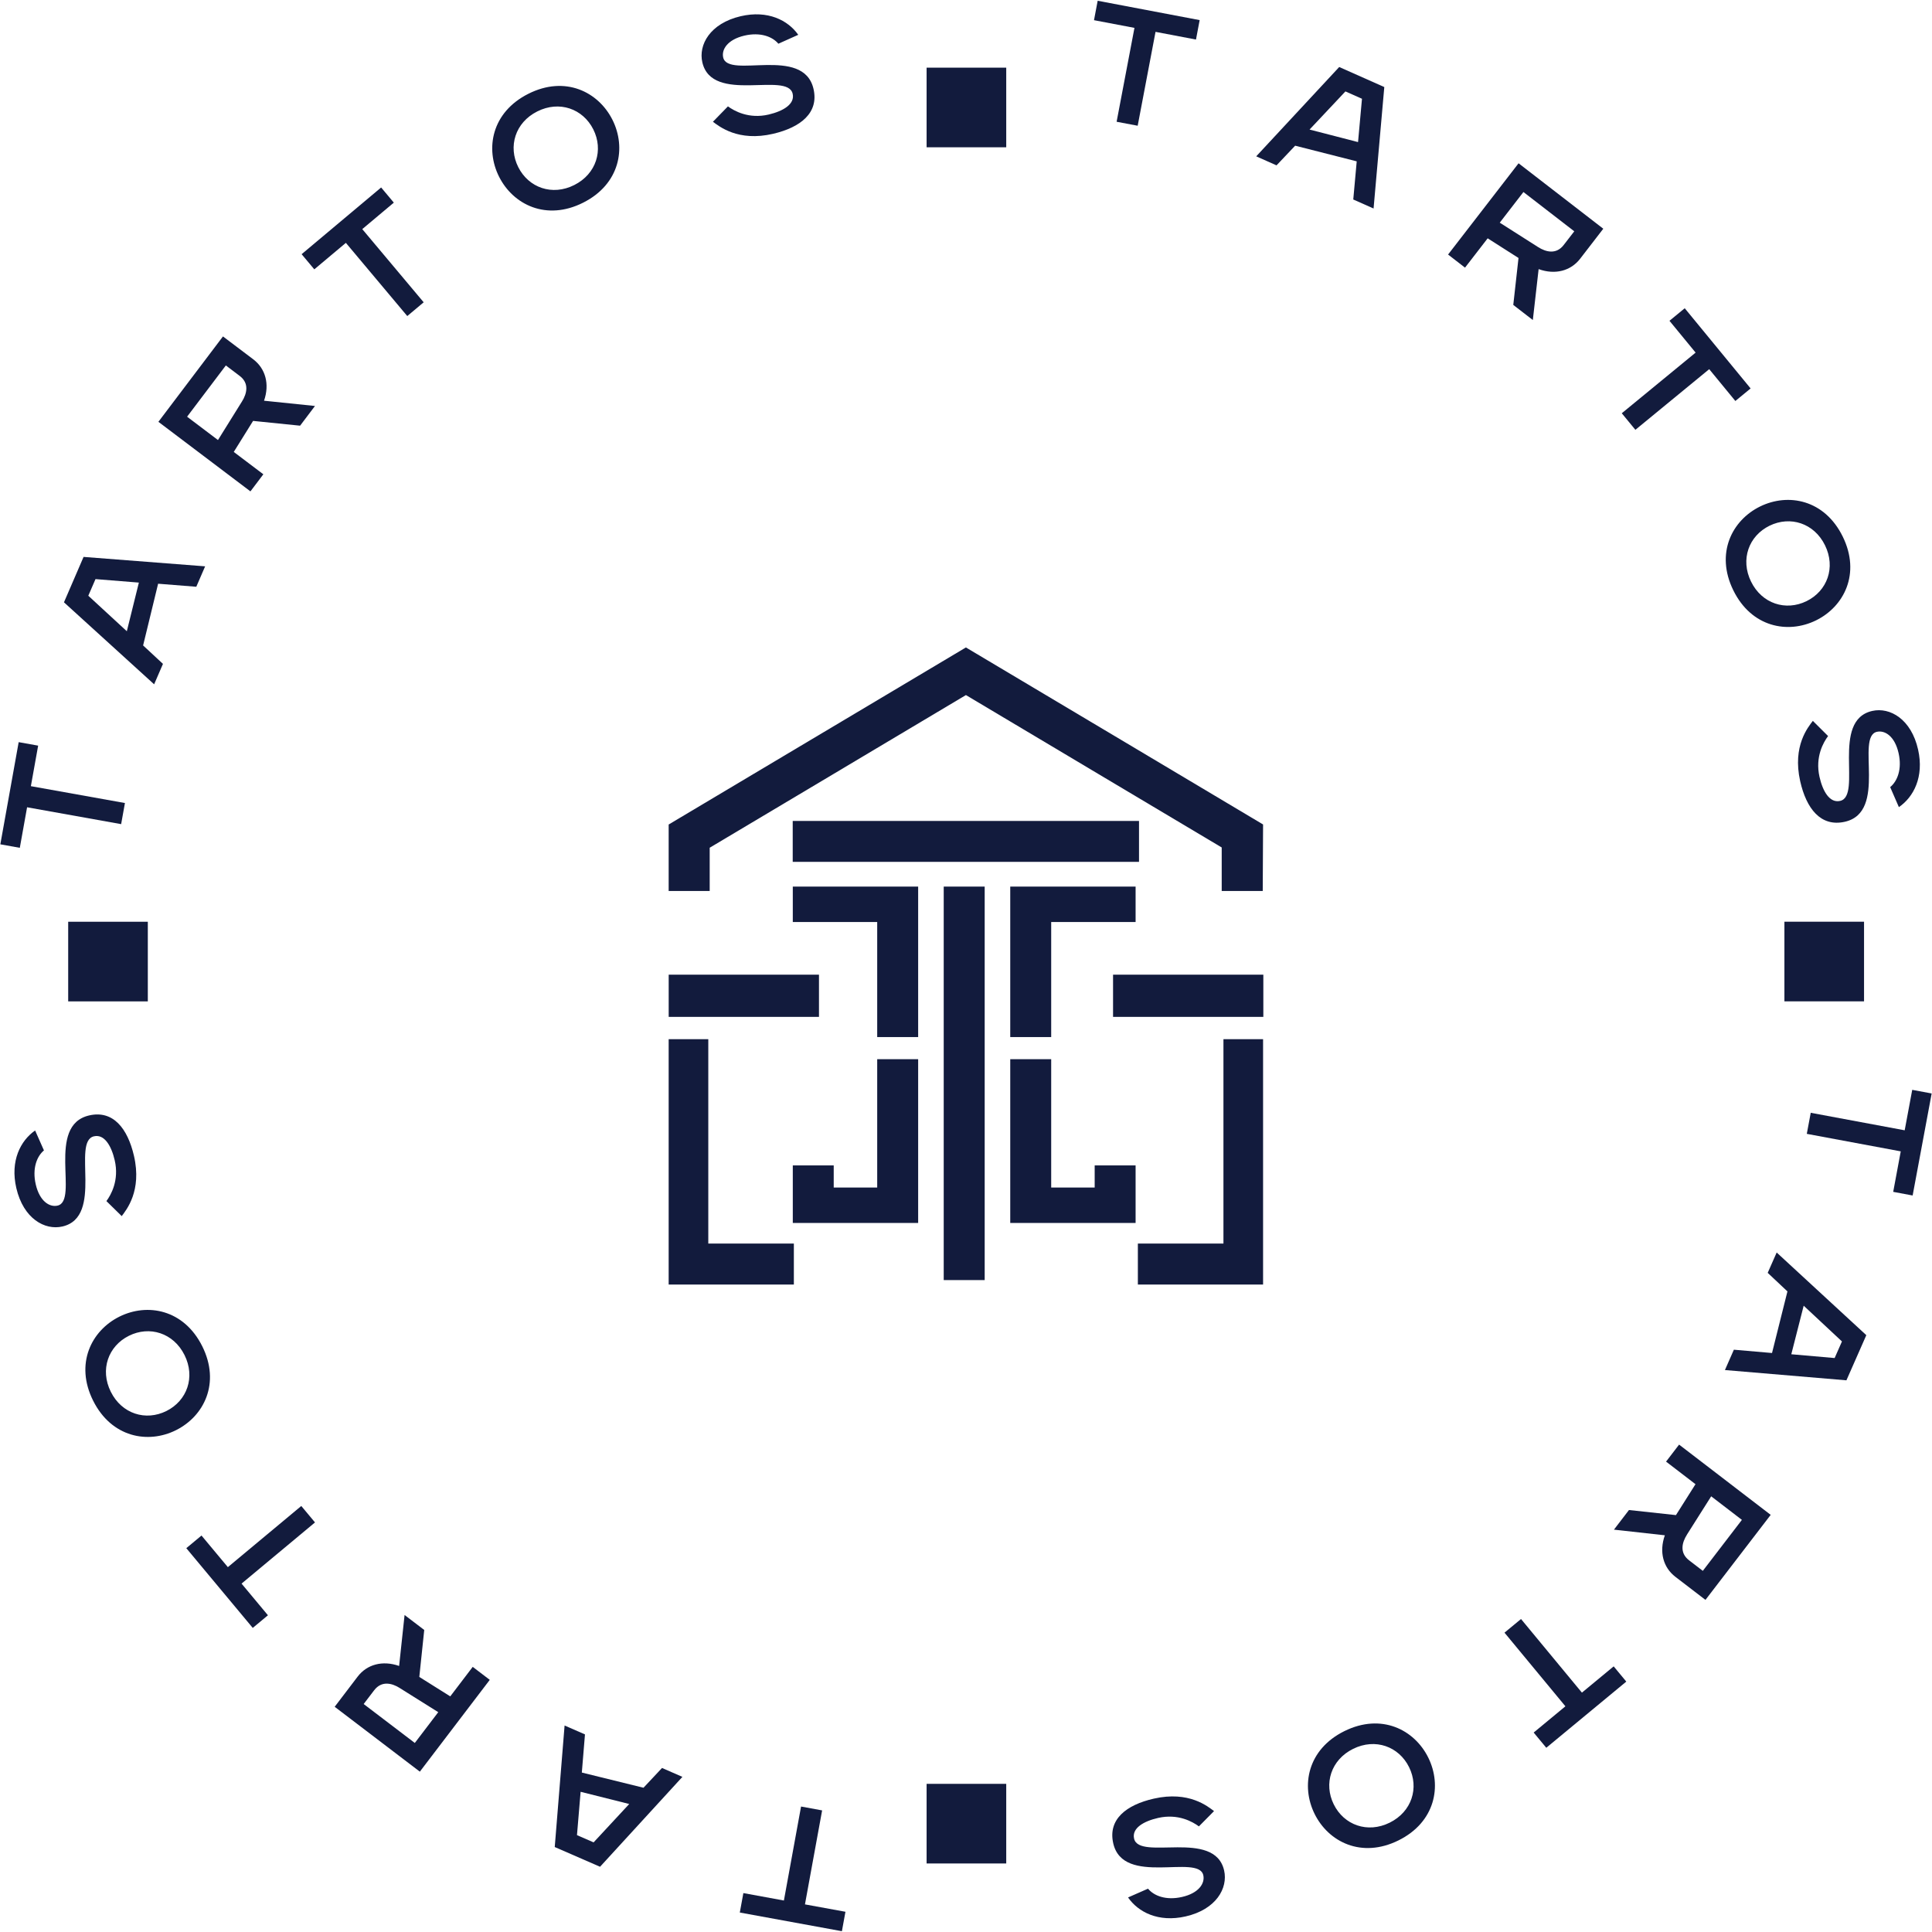 <?xml version="1.0" encoding="UTF-8"?> <svg xmlns="http://www.w3.org/2000/svg" width="200" height="200" viewBox="0 0 200 200" fill="none"><g clip-path="url(#clip0_39_42)"><path d="M90.808 122.933H86.306V120.643H82.07V122.933V123.623V126.6H86.306H90.808H95.047V124.309V123.623V109.647H90.808V122.933Z" fill="#121B3D"></path><path d="M95.047 91.78H82.07V95.447H86.306H90.808V107.357H95.047V94.757V91.78Z" fill="#121B3D"></path><path d="M113.321 122.933H108.819V109.647H104.58V123.623V124.31V126.6H108.819H113.321H117.557V123.623V122.933V120.643H113.321V122.933Z" fill="#121B3D"></path><path d="M104.58 91.78V94.757V107.357H108.819V95.447H113.321H117.557V91.78H104.58Z" fill="#121B3D"></path><path d="M97.694 108.859V112.874V132.514H101.934V112.874V108.859V91.78H97.694V108.859Z" fill="#121B3D"></path><path d="M97.09 89.219H100.627H117.91V84.984H100.627H97.09H82.062V89.219H97.09Z" fill="#121B3D"></path><path d="M73.467 87.757L86.286 80.121L89.329 78.306L99.992 71.953L110.655 78.306L113.698 80.121L126.471 87.729V92.235H130.718L130.753 85.349L115.867 76.478L112.824 74.667L100.228 67.165L99.992 67.023L99.753 67.165L87.161 74.667L84.118 76.478L69.22 85.353V92.235H73.467V87.757Z" fill="#121B3D"></path><path d="M73.322 107.576H69.22V128.733V132.976H73.322H82.18V128.733H73.322V107.576Z" fill="#121B3D"></path><path d="M126.651 128.733H117.792V132.976H126.651H130.753V128.733V107.576H126.651V128.733Z" fill="#121B3D"></path><path d="M115.223 105.267H130.78V100.898H115.223V105.267Z" fill="#121B3D"></path><path d="M69.223 105.267H84.78V100.898H69.223V105.267Z" fill="#121B3D"></path><path d="M117.439 2.886L113.251 2.09L113.631 0.078L124.188 2.082L123.808 4.094L119.62 3.298L117.773 13.016L115.592 12.604L117.439 2.886Z" fill="#121B3D"></path><path d="M138.627 6.933L143.302 9.012L142.192 21.584L140.09 20.651L140.447 16.702L134.074 15.082L132.145 17.118L130.043 16.184L138.635 6.937L138.627 6.933ZM140.584 14.71L140.992 10.224L139.278 9.463L135.565 13.412L140.588 14.71H140.584Z" fill="#121B3D"></path><path d="M157.199 16.902L165.972 23.678L163.576 26.784C162.607 28.039 160.995 28.478 159.278 27.859L158.678 33.129L156.654 31.565L157.195 26.706L154.003 24.671L151.658 27.706L149.905 26.349L157.203 16.902H157.199ZM159.227 25.58C160.023 26.086 161.094 26.376 161.874 25.361L162.968 23.945L157.705 19.878L155.254 23.051L159.227 25.58Z" fill="#121B3D"></path><path d="M175.529 36.502L172.823 33.208L174.403 31.91L181.223 40.212L179.643 41.51L176.937 38.216L169.294 44.494L167.886 42.78L175.529 36.502Z" fill="#121B3D"></path><path d="M182.204 52.431C185.114 51.004 188.882 51.718 190.761 55.549C192.639 59.377 190.898 62.796 187.988 64.224C185.078 65.651 181.31 64.937 179.431 61.106C177.553 57.279 179.294 53.859 182.204 52.431ZM187.012 62.231C189.157 61.18 190.051 58.745 188.925 56.451C187.8 54.153 185.325 53.373 183.18 54.423C181.035 55.474 180.141 57.91 181.267 60.204C182.392 62.502 184.867 63.282 187.012 62.231Z" fill="#121B3D"></path><path d="M187.667 74.627L189.243 76.196C188.772 76.828 187.886 78.337 188.353 80.416C188.69 81.914 189.404 83.153 190.486 82.91C192.816 82.388 189.49 74.569 193.816 73.596C195.647 73.184 197.851 74.439 198.561 77.6C199.196 80.431 198.09 82.514 196.572 83.553L195.671 81.482C196.408 80.879 196.918 79.631 196.541 77.965C196.149 76.216 195.129 75.573 194.298 75.757C192.051 76.259 195.459 84.063 190.969 85.071C188.47 85.631 186.988 83.69 186.353 80.863C185.533 77.2 187.192 75.255 187.663 74.627H187.667Z" fill="#121B3D"></path><path d="M197.172 117.012L197.953 112.82L199.965 113.196L197.996 123.757L195.984 123.38L196.765 119.188L187.039 117.376L187.447 115.196L197.172 117.008V117.012Z" fill="#121B3D"></path><path d="M193.204 138.208L191.141 142.89L178.564 141.827L179.49 139.721L183.439 140.063L185.035 133.686L182.992 131.765L183.921 129.659L193.2 138.216L193.204 138.208ZM185.435 140.192L189.921 140.584L190.678 138.867L186.717 135.165L185.435 140.192Z" fill="#121B3D"></path><path d="M183.298 156.823L176.549 165.619L173.435 163.231C172.176 162.266 171.733 160.659 172.345 158.933L167.074 158.349L168.631 156.317L173.494 156.843L175.517 153.643L172.47 151.306L173.819 149.545L183.294 156.812L183.298 156.823ZM174.627 158.878C174.125 159.674 173.839 160.745 174.855 161.525L176.274 162.615L180.321 157.337L177.141 154.898L174.623 158.878H174.627Z" fill="#121B3D"></path><path d="M163.761 175.219L167.047 172.502L168.353 174.078L160.071 180.929L158.765 179.353L162.051 176.635L155.745 169.012L157.455 167.6L163.761 175.223V175.219Z" fill="#121B3D"></path><path d="M147.855 181.949C149.29 184.855 148.588 188.627 144.768 190.518C140.945 192.408 137.521 190.678 136.086 187.773C134.651 184.867 135.353 181.094 139.172 179.204C142.996 177.314 146.419 179.043 147.855 181.949ZM138.07 186.788C139.129 188.929 141.564 189.816 143.859 188.682C146.153 187.549 146.925 185.071 145.866 182.933C144.808 180.792 142.372 179.906 140.078 181.039C137.784 182.173 137.011 184.651 138.07 186.788Z" fill="#121B3D"></path><path d="M125.674 187.486L124.11 189.067C123.478 188.6 121.965 187.718 119.886 188.192C118.388 188.533 117.153 189.251 117.4 190.333C117.929 192.663 125.737 189.306 126.721 193.631C127.137 195.459 125.894 197.67 122.733 198.388C119.906 199.031 117.819 197.933 116.776 196.423L118.843 195.514C119.447 196.251 120.698 196.753 122.365 196.372C124.11 195.976 124.753 194.953 124.565 194.121C124.055 191.878 116.267 195.314 115.243 190.823C114.674 188.329 116.608 186.839 119.435 186.196C123.094 185.361 125.047 187.016 125.678 187.486H125.674Z" fill="#121B3D"></path><path d="M83.329 197.141L87.521 197.906L87.153 199.918L76.584 197.984L76.953 195.972L81.149 196.741L82.925 187.012L85.106 187.412L83.329 197.141Z" fill="#121B3D"></path><path d="M62.117 193.247L57.427 191.204L58.446 178.624L60.556 179.545L60.231 183.494L66.615 185.067L68.533 183.02L70.642 183.941L62.117 193.247ZM60.105 185.486L59.729 189.973L61.45 190.722L65.137 186.749L60.105 185.486Z" fill="#121B3D"></path><path d="M43.466 183.404L34.647 176.686L37.023 173.564C37.984 172.302 39.592 171.855 41.317 172.459L41.882 167.184L43.917 168.733L43.407 173.596L46.611 175.608L48.937 172.553L50.701 173.898L43.466 183.396V183.404ZM41.38 174.741C40.584 174.239 39.509 173.961 38.733 174.976L37.647 176.4L42.941 180.431L45.368 177.243L41.376 174.741H41.38Z" fill="#121B3D"></path><path d="M25.008 163.937L27.737 167.212L26.165 168.521L19.286 160.267L20.859 158.957L23.588 162.231L31.188 155.898L32.608 157.6L25.008 163.933V163.937Z" fill="#121B3D"></path><path d="M18.22 148.051C15.322 149.498 11.546 148.808 9.64 144.996C7.734 141.18 9.455 137.749 12.353 136.302C15.251 134.855 19.028 135.545 20.934 139.357C22.84 143.172 21.122 146.604 18.22 148.051ZM13.342 138.282C11.204 139.349 10.326 141.788 11.471 144.078C12.612 146.368 15.091 147.133 17.228 146.067C19.365 145 20.244 142.561 19.099 140.27C17.957 137.98 15.479 137.216 13.342 138.282Z" fill="#121B3D"></path><path d="M12.604 125.894L11.016 124.337C11.482 123.706 12.357 122.188 11.875 120.11C11.53 118.616 10.804 117.38 9.726 117.631C7.4 118.169 10.78 125.965 6.463 126.965C4.635 127.388 2.424 126.149 1.69 122.992C1.035 120.169 2.126 118.078 3.635 117.027L4.549 119.09C3.816 119.698 3.318 120.953 3.702 122.612C4.106 124.357 5.13 124.996 5.961 124.804C8.204 124.282 4.741 116.51 9.224 115.47C11.714 114.894 13.212 116.823 13.867 119.647C14.714 123.302 13.067 125.259 12.6 125.894H12.604Z" fill="#121B3D"></path><path d="M2.804 83.569L2.051 87.765L0.035 87.404L1.933 76.827L3.949 77.188L3.196 81.384L12.933 83.129L12.541 85.314L2.804 83.569Z" fill="#121B3D"></path><path d="M6.623 62.349L8.651 57.651L21.235 58.627L20.321 60.741L16.368 60.427L14.815 66.816L16.87 68.725L15.956 70.839L6.619 62.349H6.623ZM14.376 60.31L9.886 59.949L9.141 61.67L13.129 65.345L14.376 60.31Z" fill="#121B3D"></path><path d="M16.395 43.67L23.082 34.827L26.211 37.192C27.478 38.149 27.933 39.753 27.333 41.482L32.607 42.027L31.066 44.067L26.199 43.572L24.199 46.784L27.262 49.098L25.925 50.867L16.399 43.667L16.395 43.67ZM25.054 41.553C25.552 40.753 25.831 39.678 24.807 38.91L23.38 37.831L19.368 43.137L22.564 45.553L25.054 41.553Z" fill="#121B3D"></path><path d="M35.804 25.141L32.537 27.882L31.224 26.314L39.455 19.408L40.769 20.976L37.502 23.718L43.859 31.294L42.161 32.718L35.804 25.141Z" fill="#121B3D"></path><path d="M51.666 18.298C50.208 15.404 50.886 11.627 54.694 9.71C58.502 7.792 61.937 9.498 63.396 12.392C64.855 15.286 64.176 19.063 60.368 20.98C56.561 22.898 53.125 21.192 51.666 18.298ZM61.416 13.388C60.341 11.255 57.898 10.384 55.615 11.537C53.329 12.686 52.576 15.168 53.651 17.302C54.725 19.435 57.169 20.306 59.451 19.153C61.737 18.004 62.49 15.521 61.416 13.388Z" fill="#121B3D"></path><path d="M73.803 12.604L75.356 11.012C75.992 11.475 77.509 12.345 79.584 11.855C81.078 11.502 82.309 10.777 82.054 9.698C81.505 7.373 73.725 10.784 72.709 6.467C72.278 4.639 73.509 2.424 76.662 1.682C79.486 1.02 81.58 2.102 82.635 3.604L80.576 4.526C79.964 3.792 78.709 3.302 77.05 3.69C75.309 4.102 74.674 5.126 74.866 5.957C75.396 8.196 83.156 4.706 84.211 9.188C84.796 11.678 82.874 13.184 80.05 13.847C76.4 14.706 74.435 13.067 73.8 12.604H73.803Z" fill="#121B3D"></path><path d="M104.165 7.004H95.922V15.247H104.165V7.004Z" fill="#121B3D"></path><path d="M104.165 184.663H95.922V192.906H104.165V184.663Z" fill="#121B3D"></path><path d="M7.059 95.419L7.059 103.663H15.302V95.419H7.059Z" fill="#121B3D"></path><path d="M184.722 95.415V103.659H192.965V95.415H184.722Z" fill="#121B3D"></path></g><defs><clipPath id="clip0_39_42"><rect width="200" height="200" fill="white"></rect></clipPath></defs></svg> 